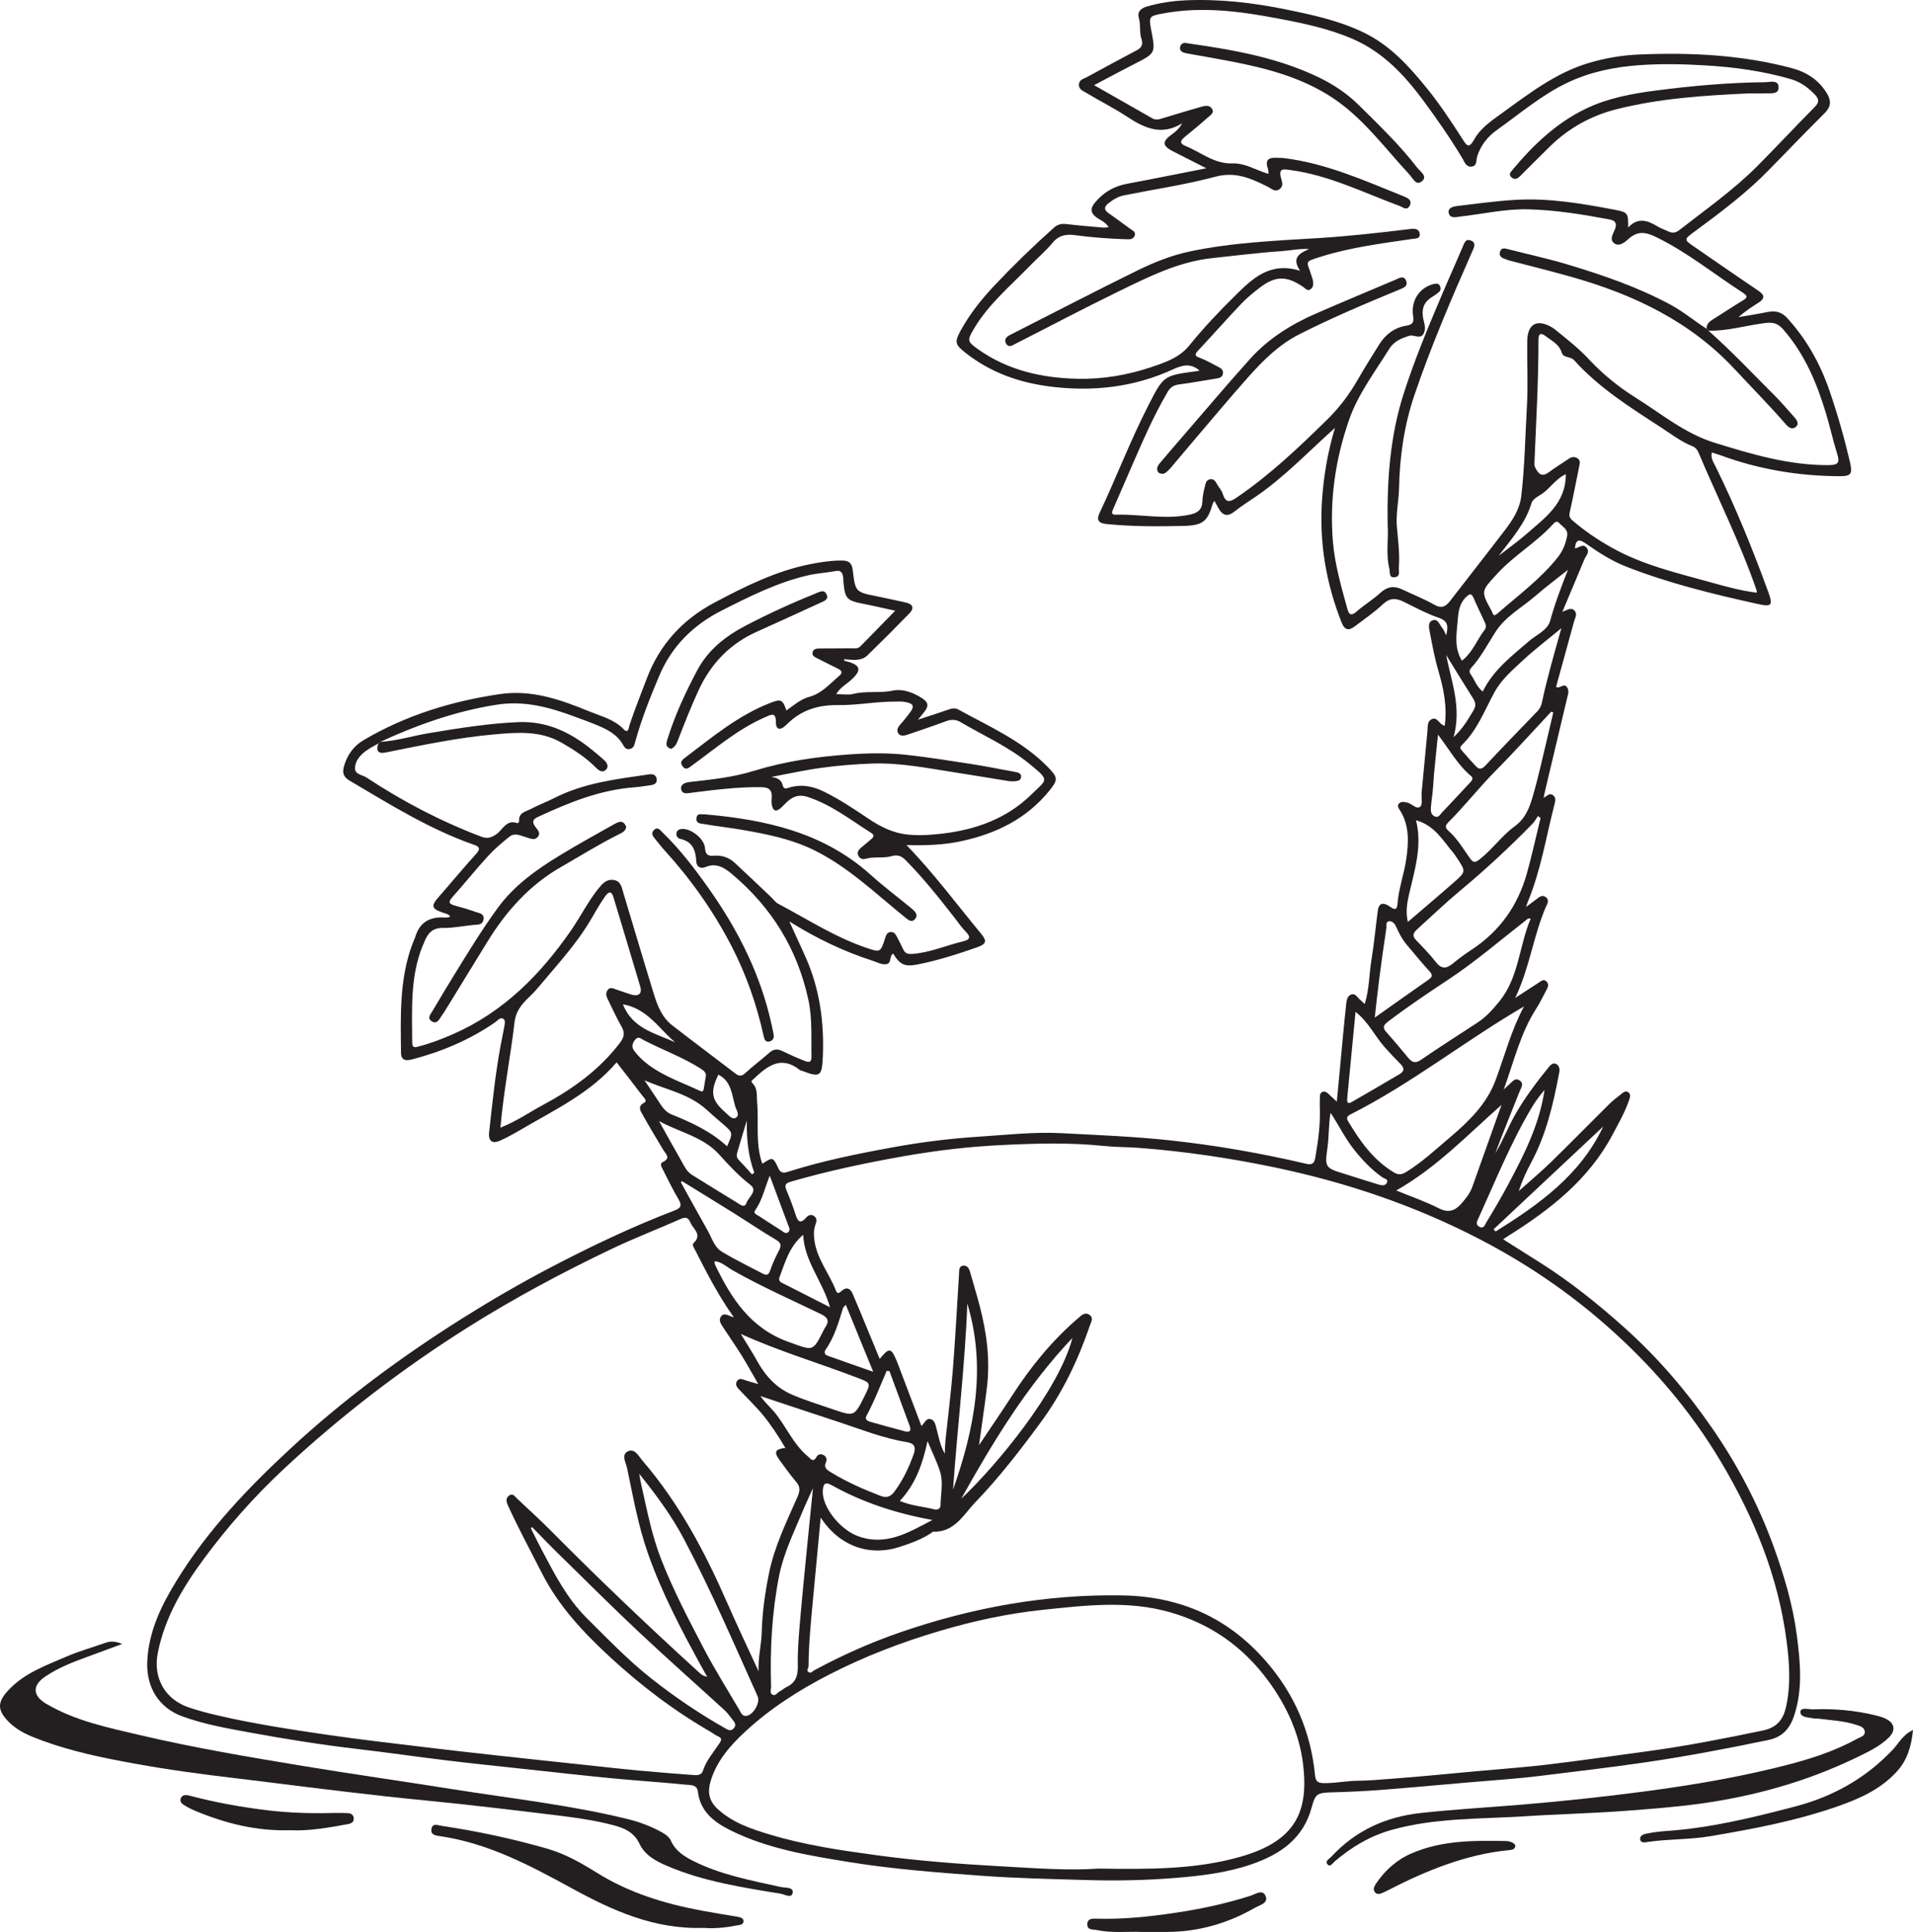 <?xml version="1.0" encoding="UTF-8"?>
<svg xmlns="http://www.w3.org/2000/svg" xmlns:xlink="http://www.w3.org/1999/xlink" width="317.367pt" height="320.412pt" viewBox="0 0 317.367 320.412" version="1.1">
<defs>
<clipPath id="clip1">
  <path d="M 272 286 L 317.367 286 L 317.367 306 L 272 306 Z M 272 286 "/>
</clipPath>
<clipPath id="clip2">
  <path d="M 180 313 L 211 313 L 211 320.41 L 180 320.41 Z M 180 313 "/>
</clipPath>
</defs>
<g id="surface1">
<path style=" stroke:none;fill-rule:evenodd;fill:rgb(13.73%,12.16%,12.549%);fill-opacity:1;" d="M 123.895 185.836 C 123.363 187.602 122.824 189.359 122.312 191.129 C 122.188 191.555 122.168 191.969 122.539 192.348 C 123.305 193.133 124.023 193.957 124.762 194.77 C 124.887 194.668 125.012 194.57 125.137 194.473 C 124.109 191.699 123.844 188.836 123.895 185.836 M 103.344 166.562 C 104.93 170.617 108.723 171.359 111.984 172.852 C 109.297 170.574 107.379 167.258 103.344 166.562 M 119.18 178.227 C 117.785 181.082 118.023 182.473 120.277 184.426 C 120.789 184.871 121.418 185.688 121.992 185.414 C 122.844 185.012 122.156 184.086 121.977 183.496 C 121.402 181.578 121.367 179.32 119.18 178.227 M 127.699 194.98 C 126.836 197.191 126.418 199.113 125.281 200.73 C 124.914 201.246 125.574 201.457 125.91 201.68 C 127.137 202.488 128.383 203.277 129.621 204.074 C 129.98 204.309 130.355 204.711 130.777 204.34 C 131.168 203.992 130.902 203.543 130.742 203.129 C 129.781 200.582 128.836 198.027 127.699 194.98 M 239.918 108.625 C 240.754 113.008 242.52 117.242 241.152 122.254 C 242.746 120.75 243.574 119.285 244.438 117.84 C 244.855 117.145 244.848 116.562 244.41 115.871 C 242.887 113.473 241.41 111.043 239.918 108.625 M 259.77 78.633 C 258.043 79.434 257.141 81.07 255.656 82 C 255.062 82.371 254.262 82.82 254.094 83.395 C 253.113 86.703 250.898 89.227 248.621 92.18 C 250.375 90.816 251.859 89.773 253.211 88.586 C 256.266 85.906 259.789 83.516 259.77 78.633 M 242.535 109.582 C 244.367 108.137 245.035 106.07 246.312 104.445 C 246.602 104.078 246.52 103.609 246.324 103.191 C 245.703 101.855 245.055 100.531 244.473 99.18 C 244.09 98.281 243.75 98.516 243.195 99.047 C 242.117 100.086 241.945 101.43 241.844 102.781 C 241.672 105.035 241.164 107.34 242.535 109.582 M 147.559 227.391 C 147.406 227.379 147.254 227.367 147.102 227.355 C 146.016 229.844 145.059 232.391 143.762 234.777 C 143.402 235.445 143.945 235.676 144.418 235.809 C 146.305 236.352 148.199 236.867 150.094 237.371 C 150.98 237.609 151.207 237.266 150.895 236.43 C 149.773 233.418 148.672 230.402 147.559 227.391 M 140.316 216.383 C 140.043 216.719 139.891 216.832 139.844 216.98 C 139.113 219.387 138.398 221.789 136.941 223.895 C 136.676 224.277 136.848 224.68 137.273 224.828 C 139.715 225.707 142.164 226.559 144.867 227.504 C 143.305 223.688 141.855 220.152 140.316 216.383 M 149.281 248.926 C 151.254 249.758 153.195 249.844 155.039 250.332 C 155.512 250.457 156.031 250.191 156.035 249.711 C 156.047 247.812 156.539 245.871 155.941 244.02 C 155.395 242.336 154.602 240.734 153.879 239.016 C 153.082 242.648 151.977 246.047 149.281 248.926 M 265.969 186.832 C 259.91 192.516 253.848 198.199 247.785 203.879 C 247.898 204 248.016 204.117 248.129 204.238 C 255.324 199.742 262.184 194.887 265.969 186.832 M 133.238 204.785 C 130.875 206.82 130.242 209.426 129.309 211.863 C 129.18 212.191 129.305 212.535 129.641 212.707 C 132.195 214.016 134.758 215.309 137.699 216.801 C 136.461 212.438 133.477 209.281 133.238 204.785 M 117.094 178.496 C 117.207 177.887 116.75 177.551 116.199 177.199 C 113.227 175.312 109.906 174.121 106.793 172.5 C 106.309 172.25 105.898 171.789 105.379 172.426 C 104.922 172.988 104.723 173.578 105.18 174.219 C 105.855 175.156 106.691 175.938 107.625 176.629 C 110.16 178.512 113.137 179.52 115.953 180.84 C 116.379 181.039 116.664 181.168 116.758 180.555 C 116.855 179.906 116.969 179.262 117.094 178.496 M 220.742 184.559 C 220.395 186.5 220.496 188.406 220.23 190.309 C 219.75 193.684 219.867 193.699 223.191 194.723 C 223.508 194.816 223.82 194.922 224.133 195.023 C 225.645 195.496 227.156 195.984 228.672 196.441 C 229.207 196.602 229.871 196.73 230.113 196.09 C 230.32 195.543 229.645 195.469 229.316 195.238 C 227.551 193.996 226.086 192.465 224.738 190.785 C 223.188 188.859 222.125 186.641 220.742 184.559 M 238.562 121.836 C 238.25 125.023 237.914 127.816 237.738 130.617 C 237.668 131.711 237.477 132.781 237.387 133.867 C 237.336 134.488 237.379 135.137 238.055 135.41 C 238.652 135.652 238.93 135.07 239.246 134.738 C 240.793 133.113 242.312 131.461 243.848 129.824 C 244.16 129.488 244.523 129.094 244.059 128.711 C 241.859 126.887 240.492 124.371 238.562 121.836 M 106.926 179.168 C 107.711 180.34 108.504 181.508 109.277 182.688 C 109.844 183.555 110.363 184.406 111.426 184.832 C 114.73 186.152 117.949 187.645 120.625 190.109 C 121.621 187.859 121.621 187.863 119.898 186.383 C 118.988 185.598 118.074 184.816 117.184 184.008 C 114.266 181.359 110.402 180.699 106.926 179.168 M 256.238 180.77 C 255.336 181.805 254.656 182.77 254.047 183.797 C 250.602 189.613 248.082 195.871 245.293 202.004 C 245.07 202.5 244.711 203.047 245.398 203.441 C 246.176 203.887 246.367 203.078 246.598 202.699 C 247.82 200.688 249.023 198.66 250.133 196.582 C 252.781 191.617 255.367 186.617 256.238 180.77 M 160.477 216.195 C 160.098 226.512 158.82 236.762 158.109 247.051 C 161.66 236.98 163.684 226.789 160.477 216.195 M 224.883 167.809 C 224.406 172.742 223.949 177.41 223.508 182.078 C 223.461 182.574 223.434 183.238 224.262 182.762 C 226.918 181.234 229.559 179.688 232.199 178.137 C 233.027 177.648 232.992 177.113 232.324 176.441 C 231.438 175.547 230.574 174.637 229.734 173.691 C 228.105 171.855 227.066 169.535 224.883 167.809 M 177.914 221.898 C 170.371 229.84 164.758 239.09 159.469 248.559 C 165.363 243.012 175.645 230.602 177.914 221.898 M 228.074 168.766 C 231.301 166.484 234.148 164.453 237.02 162.453 C 237.695 161.984 237.672 161.648 237.125 161.051 C 235.828 159.637 234.617 158.148 233.379 156.68 C 232.629 155.793 232.094 154.789 231.633 153.723 C 231.434 153.262 231.016 152.68 230.395 152.793 C 229.844 152.898 230.055 153.555 229.996 153.934 C 229.555 156.797 229.164 159.672 228.789 162.547 C 228.539 164.484 228.34 166.43 228.074 168.766 M 109.332 185.922 C 110.535 188.074 111.715 190.242 112.949 192.375 C 113.465 193.266 113.855 194.266 114.801 194.848 C 117.32 196.398 119.828 197.973 122.359 199.508 C 122.82 199.785 123.523 200.41 123.84 199.492 C 124.176 198.52 125.781 197.504 124.484 196.504 C 122.547 195.008 120.934 193.266 119.312 191.469 C 116.641 188.504 112.664 187.766 109.332 185.922 M 234.922 136.035 C 235.973 140.34 234.695 144.285 233.77 148.281 C 233.43 149.75 233.176 151.25 233.566 152.895 C 236.215 150.621 238.773 148.473 241.277 146.266 C 243.219 144.555 243.191 144.523 241.691 142.266 C 241.508 141.992 241.336 141.707 241.121 141.457 C 239.375 139.398 238.016 136.898 234.922 136.035 M 154.68 252.082 C 148.59 250.973 143.059 249.156 137.91 246.277 C 136.812 245.668 136.574 246.211 136.504 247.191 C 136.32 249.816 139.258 253.578 142.219 254.715 C 146.859 256.488 150.578 254.25 154.68 252.082 M 260.02 88.723 C 260.062 87.672 259.164 87.328 258.656 86.734 C 258.309 86.332 257.961 86.586 257.684 86.891 C 254.875 89.996 251.184 92.09 248.352 95.188 C 245.715 98.066 245.613 97.977 247.504 101.395 C 247.531 101.441 247.555 101.492 247.566 101.547 C 247.773 102.285 248.113 102.023 248.5 101.688 C 251.918 98.703 255.598 96.008 258.449 92.41 C 259.328 91.297 259.789 90.043 260.02 88.723 M 260.125 94.5 C 258.277 95.977 256.48 97.309 254.797 98.773 C 252.539 100.742 249.793 102.172 248.113 104.789 C 246.809 106.816 245.699 108.973 244.066 110.773 C 243.754 111.117 243.727 111.48 243.98 111.82 C 244.648 112.715 244.938 113.887 245.988 114.688 C 247.766 111.062 250.812 108.789 253.676 106.316 C 254.906 105.254 256.746 104.527 257.18 102.938 C 257.953 100.082 259 97.352 260.125 94.5 M 113.145 195.891 C 113.078 195.949 113.012 196.008 112.949 196.066 C 114.426 198.73 115.883 201.41 117.391 204.059 C 118.094 205.289 118.488 206.824 119.738 207.578 C 121.941 208.914 124.273 210.031 126.555 211.234 C 127.16 211.555 127.504 211.477 127.762 210.723 C 128.152 209.586 128.664 208.48 129.219 207.414 C 129.656 206.582 129.613 206.125 128.707 205.594 C 126.348 204.203 124.078 202.66 121.754 201.203 C 118.895 199.418 116.016 197.66 113.145 195.891 M 249.102 183.242 C 243.379 188.297 238.293 193.668 231.637 197.434 C 234.199 198.484 236.539 199.289 238.723 200.398 C 240.246 201.176 241.344 200.824 242.328 199.73 C 243.09 198.887 243.844 197.988 244.242 196.879 C 245.84 192.402 247.434 187.926 249.102 183.242 M 118.605 209.16 C 118.566 209.242 118.516 209.293 118.523 209.336 C 118.559 209.492 118.59 209.66 118.66 209.809 C 121.344 215.398 124.559 220.348 130.906 222.582 C 134.898 223.992 134.781 224.316 136.656 220.582 C 136.73 220.438 136.805 220.285 136.898 220.152 C 137.621 219.109 137.379 218.512 136.203 217.941 C 131.316 215.582 126.348 213.387 121.613 210.711 C 120.641 210.16 119.785 209.316 118.605 209.16 M 122.898 221.223 C 123.805 222.711 124.754 224.176 125.598 225.699 C 126.965 228.176 128.801 230.188 131.41 231.301 C 133.621 232.242 135.93 232.961 138.207 233.738 C 141.727 234.941 141.734 234.93 143.41 231.57 C 144.512 229.359 144.512 229.363 142.211 228.484 C 135.824 226.043 129.242 224.105 122.898 221.223 M 134.871 246.812 C 134.164 248.391 133.578 249.617 133.059 250.871 C 131.629 254.312 129.977 257.691 129.25 261.363 C 128.059 267.41 127.734 273.547 127.918 279.707 C 127.934 280.168 127.641 280.801 128.164 281.066 C 128.691 281.328 128.988 280.648 129.43 280.461 C 129.777 280.312 130.051 279.996 130.395 279.84 C 131.961 279.137 132.402 277.965 132.359 276.273 C 132.301 273.867 132.504 271.445 132.711 269.043 C 133.086 264.629 133.539 260.219 133.969 255.809 C 134.246 252.941 134.543 250.07 134.871 246.812 M 259.027 104.188 C 256.68 106.129 254.617 107.688 252.738 109.438 C 250.98 111.074 249.117 112.641 247.922 114.824 C 246.273 117.848 245.055 121.148 242.484 123.602 C 242.266 123.812 242.188 124.086 242.41 124.34 C 243.242 125.285 244.055 126.25 244.934 127.152 C 245.445 127.676 245.898 127.531 246.43 126.965 C 249.246 123.953 252.121 120.992 254.988 118.027 C 255.391 117.613 255.664 117.168 255.781 116.613 C 256.637 112.551 257.805 108.566 259.027 104.188 M 257.691 118.148 C 257.574 118.109 257.457 118.074 257.344 118.035 C 254.27 121.316 251.266 124.664 248.102 127.852 C 245.391 130.582 243.027 133.629 240.309 136.344 C 239.852 136.797 239.645 137.215 240.227 137.715 C 241.742 139.027 242.734 140.754 243.879 142.355 C 244.359 143.023 244.672 143.137 245.41 142.566 C 247.559 140.906 249.125 138.617 251.285 137.043 C 253.062 135.746 253.715 134.023 254.27 132.133 C 254.73 130.559 255.133 128.965 255.52 127.367 C 256.258 124.297 256.969 121.223 257.691 118.148 M 88.266 253.258 C 88.199 253.32 88.129 253.379 88.062 253.441 C 88.652 254.617 89.223 255.809 89.84 256.969 C 91.977 260.988 94.023 265.059 97.316 268.324 C 100.785 271.77 104.168 275.301 108.016 278.344 C 111.938 281.441 116.062 284.23 120.414 286.691 C 120.852 286.938 121.301 287.141 121.738 286.625 C 122.164 286.125 121.957 285.727 121.613 285.312 C 121.16 284.77 120.773 284.148 120.254 283.672 C 115.52 279.344 110.707 275.098 106.031 270.703 C 101.543 266.488 97.184 262.137 92.785 257.828 C 91.254 256.332 89.77 254.781 88.266 253.258 M 126.152 231.531 C 126.902 232.602 127.699 233.281 128.371 234.07 C 130.398 236.445 131.543 239.48 134.008 241.52 C 134.5 241.926 134.891 242.656 135.48 241.594 C 135.711 241.188 136.184 241.062 136.641 241.32 C 137.082 241.574 137.246 242.008 137.043 242.449 C 136.594 243.445 137.211 243.785 137.93 244.223 C 140.512 245.797 143.262 247.004 146.082 248.086 C 147.195 248.512 147.82 248.152 148.441 247.305 C 149.812 245.43 150.793 243.379 151.57 241.191 C 152.043 239.863 151.594 239.355 150.391 239.16 C 146.527 238.535 142.914 237.07 139.227 235.863 C 134.934 234.461 130.652 233.023 126.152 231.531 M 106.043 244.414 C 106.215 245.324 106.297 245.855 106.418 246.375 C 107.352 250.488 108.137 254.648 109.684 258.594 C 111.672 263.664 114.188 268.496 116.711 273.312 C 118.543 276.809 120.645 280.16 122.645 283.566 C 122.883 283.977 123.09 284.543 123.641 284.578 C 124.836 284.652 126.199 282.445 125.684 281.305 C 121.742 272.551 117.953 263.723 113.457 255.227 C 111.465 251.461 108.953 248.031 106.043 244.414 M 255.574 135.688 C 255.434 135.566 255.297 135.445 255.16 135.324 C 254.844 135.77 254.582 136.273 254.203 136.656 C 250.363 140.59 246.332 144.316 242.102 147.832 C 239.699 149.832 237.445 152.008 235.121 154.105 C 234.535 154.637 234.184 155.148 234.906 155.895 C 236.055 157.078 237.203 158.266 238.215 159.562 C 239.16 160.77 239.992 160.652 241.055 159.77 C 242.066 158.934 243.141 158.164 244.234 157.441 C 248.828 154.402 251.805 150.18 253.289 144.918 C 254.145 141.871 254.816 138.77 255.574 135.688 M 253.949 152.336 C 253.418 152.25 253.273 152.527 253.066 152.688 C 248.832 155.996 244.754 159.504 240.266 162.469 C 236.879 164.707 233.512 166.969 230.273 169.426 C 229.426 170.07 229.367 170.477 230.047 171.234 C 231.293 172.617 232.477 174.059 233.672 175.488 C 234.293 176.23 234.844 176.383 235.754 175.758 C 238.828 173.645 241.98 171.648 245.102 169.605 C 246.543 168.656 247.68 167.398 248.754 166.07 C 252.004 162.055 252.012 156.867 253.949 152.336 M 252.828 166.914 C 243.008 172.637 234.141 179.734 224.023 184.832 C 223.562 185.066 223.312 185.375 223.613 185.879 C 225.613 189.242 227.836 192.414 231.305 194.473 C 231.984 194.875 232.559 194.824 233.277 194.379 C 235.906 192.754 238.152 190.66 240.492 188.68 C 243.645 186.004 246.629 183.137 248.109 179.16 C 249.637 175.066 250.73 170.809 252.828 166.914 M 83.02 187.012 C 85.684 185.973 87.844 184.449 90.148 183.215 C 95.027 180.594 99.449 177.414 102.848 172.945 C 103.52 172.062 103.719 171.316 103.129 170.285 C 102.254 168.766 101.535 167.152 100.762 165.574 C 100.531 165.109 100.488 164.617 100.82 164.176 C 101.227 163.629 101.723 163.941 102.172 164.082 C 103.059 164.359 103.926 164.715 104.82 164.969 C 105.973 165.293 106.551 164.762 106.215 163.609 C 104.758 158.672 103.25 153.75 101.777 148.816 C 101.418 147.613 100.902 147.941 100.391 148.66 C 99.5 149.914 98.746 151.281 97.977 152.586 C 95.492 156.785 92.191 160.273 89.109 163.98 C 87.711 165.66 85.684 166.75 85.352 169.594 C 84.684 175.324 83.539 181.008 83.02 187.012 M 291.453 98.293 C 291.438 98.094 291.449 97.984 291.414 97.887 C 288.711 90.047 284.984 82.641 281.766 75.016 C 281.559 74.531 281.23 74.184 280.75 73.992 C 278.848 73.234 277.238 71.977 275.543 70.875 C 270.434 67.562 265.262 64.312 261.137 59.73 C 260.543 59.074 259.371 59.406 259.102 58.504 C 258.672 57.082 257.445 56.531 256.422 55.75 C 255.738 55.223 255.227 55.191 255.23 56.312 C 255.242 63.012 254.855 69.699 254.578 76.391 C 254.562 76.773 254.523 77.215 254.684 77.527 C 255.156 78.469 255.727 79.234 256.938 78.328 C 257.992 77.539 259.125 76.863 260.207 76.113 C 260.715 75.766 261.238 75.68 261.738 76.031 C 262.223 76.371 262.098 76.859 261.988 77.375 C 261.453 79.891 261 82.426 260.426 84.934 C 260.273 85.59 260.414 85.918 260.883 86.324 C 262.887 88.051 265.062 89.516 267.363 90.809 C 272.496 93.699 278.184 95.012 283.773 96.566 C 286.289 97.266 288.816 97.977 291.453 98.293 M 182.234 309.898 C 190.609 310.016 198.312 310.066 205.801 307.934 C 215.02 305.301 217.117 300.402 216.18 292.59 C 215.57 287.527 213.453 282.898 210.398 278.75 C 206.25 273.121 200.875 269.32 194.113 267.387 C 187.102 265.379 180.055 266.246 173.035 266.98 C 167.262 267.582 161.574 268.809 155.992 270.457 C 149.66 272.324 143.512 274.672 137.641 277.68 C 132.547 280.289 127.73 283.359 123.535 287.273 C 121.078 289.559 118.867 292.102 117.879 295.438 C 117.379 297.141 117.586 298.621 118.984 299.941 C 121.484 302.289 124.621 303.32 127.766 304.266 C 133.547 306.008 139.504 306.879 145.484 307.688 C 152.332 308.617 159.219 309.141 166.098 309.52 C 171.688 309.832 177.301 310.254 182.234 309.898 M 121.746 218.469 C 119.16 214.844 117.215 211.031 115.273 207.219 C 115.109 206.891 114.762 206.453 115.07 206.156 C 116.559 204.734 115.008 203.855 114.543 202.766 C 114.191 201.938 113.793 201.766 112.914 202.16 C 109.109 203.855 105.203 205.344 101.449 207.141 C 93.27 211.047 85.281 215.309 77.598 220.148 C 66.652 227.043 56.449 234.883 47 243.699 C 42.137 248.242 37.727 253.23 33.777 258.59 C 30.309 263.293 27.336 268.273 26.176 274.137 C 25.359 278.254 27.355 281.848 31.375 283.188 C 32.879 283.691 34.418 284.102 35.965 284.461 C 42.051 285.883 48.227 286.816 54.398 287.723 C 59.762 288.508 65.148 289.113 70.527 289.766 C 74.551 290.254 78.578 290.707 82.605 291.152 C 87.5 291.691 92.398 292.207 97.297 292.73 C 100.184 293.039 103.062 293.367 105.949 293.637 C 108.953 293.918 111.957 294.145 114.961 294.375 C 115.625 294.43 116.363 294.461 116.625 293.652 C 117.18 291.941 118.367 290.613 119.332 289.156 C 119.746 288.531 119.793 288.25 119.078 287.941 C 118.684 287.77 118.34 287.477 117.961 287.258 C 111.887 283.773 106.344 279.559 101.211 274.824 C 96.805 270.754 92.707 266.402 89.934 260.961 C 88.016 257.195 86 253.48 84.25 249.633 C 83.984 249.039 83.875 248.426 84.492 248.004 C 85.062 247.613 85.398 248.16 85.734 248.48 C 87.562 250.23 89.461 251.914 91.23 253.703 C 99.215 261.754 107.414 269.57 115.793 277.203 C 116.207 277.582 116.605 277.977 117.316 278.082 C 116.992 277.504 116.723 277.027 116.457 276.551 C 113.102 270.438 109.84 264.281 107.512 257.68 C 105.879 253.062 105.039 248.246 104.035 243.48 C 103.848 242.594 102.992 241.23 104.203 240.68 C 105.324 240.164 105.984 241.547 106.617 242.281 C 112.656 249.301 116.945 257.371 120.637 265.805 C 122.309 269.625 124.105 273.387 125.848 277.176 C 125.738 274.934 126.316 272.824 126.371 270.684 C 126.457 267.391 126.93 264.137 127.578 260.914 C 128.48 256.469 130.469 252.41 132.281 248.301 C 132.699 247.348 132.828 246.613 132.082 245.754 C 131.082 244.594 130.203 243.328 129.293 242.094 C 128.352 240.812 128.602 240.312 130.293 240.133 C 129.164 238.23 127.988 236.402 126.586 234.695 C 125.324 233.156 123.883 231.805 122.535 230.355 C 122.176 229.969 121.938 229.535 122.285 229.027 C 122.598 228.57 123.008 228.684 123.457 228.84 C 124.16 229.09 124.887 229.273 125.797 229.543 C 124.812 227.84 123.977 226.309 123.059 224.828 C 122.102 223.289 121.066 221.801 120.07 220.289 C 119.68 219.688 119.125 219.004 119.613 218.34 C 120.172 217.57 120.906 218.281 121.746 218.469 M 136.152 251.676 C 135.691 256.566 135.27 261.031 134.852 265.496 C 134.516 269.105 134.156 272.707 134.137 276.332 C 134.133 276.68 133.684 277.082 134.207 277.352 C 134.559 277.535 134.793 277.168 135.07 277.02 C 139.668 274.531 144.438 272.406 149.371 270.707 C 161.289 266.598 173.523 264.379 186.184 264.59 C 195.797 264.75 203.75 268.281 210.055 275.543 C 214.77 280.973 217.477 287.273 218.164 294.422 C 218.266 295.453 218.664 295.707 219.602 295.723 C 221.531 295.754 223.414 295.336 225.352 295.328 C 227.262 295.316 229.184 295.113 231.098 294.977 C 235.793 294.637 240.477 294.152 245.168 293.727 C 248.988 293.375 252.816 293.113 256.621 292.66 C 262.219 291.988 267.801 291.188 273.387 290.43 C 279.793 289.559 286.129 288.316 292.457 286.996 C 294.891 286.484 295.875 285.09 296.332 282.961 C 297.102 279.383 296.871 275.809 296.402 272.203 C 295.023 261.512 291.039 251.777 285.594 242.582 C 280.422 233.855 273.887 226.289 266.254 219.617 C 259.938 214.094 253.031 209.449 245.613 205.586 C 234.844 199.977 223.438 196.113 211.559 193.625 C 204.098 192.062 196.578 190.953 188.973 190.371 C 186.996 190.223 185.02 190.25 183.055 190.043 C 177.508 189.465 171.934 189.625 166.398 189.891 C 160.941 190.145 155.492 190.777 150.086 191.727 C 143.711 192.844 137.395 194.18 131.176 195.98 C 130.297 196.238 130.129 196.562 130.469 197.375 C 131.02 198.691 131.543 200.023 131.965 201.383 C 132.34 202.594 132.77 203.062 133.781 201.898 C 134.133 201.492 134.621 201.336 135.102 201.715 C 135.57 202.086 135.484 202.562 135.293 203.066 C 134.984 203.891 134.98 204.699 135.098 205.613 C 135.496 208.793 137.594 211.203 138.688 214.055 C 138.93 214.688 139.254 214.418 139.664 214.059 C 140.434 213.391 141.066 213.656 141.453 214.566 C 141.797 215.375 142.145 216.184 142.48 216.992 C 143.625 219.754 144.766 222.52 145.945 225.367 C 147.5 223.457 147.828 223.508 148.723 225.605 C 148.852 225.906 148.965 226.215 149.082 226.523 C 150.336 229.832 151.594 233.145 152.867 236.492 C 153.406 236.031 153.629 235.129 154.41 235.363 C 155.094 235.566 155.203 236.328 155.375 236.977 C 155.727 238.293 155.949 239.66 156.734 241.094 C 156.781 240.164 156.789 239.504 156.855 238.848 C 157.266 234.93 157.77 231.02 158.082 227.09 C 158.5 221.848 158.766 216.59 159.102 211.332 C 159.137 210.746 159.023 209.969 159.84 209.902 C 160.535 209.852 160.809 210.465 160.98 211.094 C 161.484 212.945 162.066 214.777 162.547 216.633 C 163.695 221.066 164.289 225.508 163.727 230.145 C 163.348 233.223 162.875 236.301 162.422 239.668 C 164.406 236.703 166.242 234.035 168 231.316 C 171.059 226.594 174.586 222.281 178.871 218.609 C 179.418 218.145 179.957 217.535 180.734 218.062 C 181.473 218.566 181.02 219.223 180.812 219.836 C 178.848 225.578 176.266 230.988 172.641 235.91 C 169.254 240.512 165.77 245.035 161.812 249.141 C 159.852 251.176 158.363 254.156 154.812 254.023 C 154.723 254.023 154.629 254.145 154.539 254.207 C 152.93 255.297 151.109 255.938 149.289 256.535 C 144.254 258.195 139.246 256.43 136.152 251.676 M 283.426 54.836 C 283.328 54.734 283.223 54.629 283.121 54.527 C 283.09 53.68 283.664 53.281 284.297 52.891 C 285.883 51.906 287.43 50.855 289.031 49.902 C 289.773 49.461 290.109 49.168 289.172 48.566 C 284.387 45.48 279.957 41.859 274.793 39.336 C 273.059 38.488 271.719 38.242 270.203 39.598 C 269.586 40.145 268.707 40.926 267.871 40.395 C 266.898 39.773 267.633 38.777 267.922 38.016 C 268.305 37.023 267.957 36.57 267.027 36.398 C 262.555 35.555 258.055 34.824 253.508 34.715 C 249.73 34.625 246 35.492 242.246 35.918 C 241.531 36 240.512 36.309 240.332 35.258 C 240.195 34.457 241.109 34.242 241.727 34.168 C 244.934 33.781 248.145 33.34 251.367 33.148 C 256.883 32.816 262.305 33.727 267.703 34.754 C 270.07 35.207 270.125 35.25 270.113 37.73 C 271.723 36.004 273.305 36.539 274.918 37.512 C 275.523 37.879 276.207 38.121 276.859 38.414 C 277.465 38.688 278.027 38.602 278.551 38.195 C 282.961 34.754 287.562 31.539 291.527 27.559 C 294.746 24.32 297.859 20.977 301.074 17.734 C 301.859 16.941 301.777 16.406 301.07 15.672 C 299.941 14.504 298.707 13.59 297.109 13.125 C 292.504 11.789 287.797 11.141 283.027 10.852 C 279.355 10.633 275.703 10.539 272.02 10.805 C 267.855 11.102 263.887 11.902 260.109 13.68 C 255.793 15.707 252.203 18.82 248.359 21.543 C 246.836 22.625 245.625 24.109 245.055 25.977 C 244.859 26.621 245.098 27.555 244.078 27.633 C 243.18 27.699 242.945 26.809 242.605 26.246 C 240.59 22.906 238.375 19.703 236.051 16.574 C 232.938 12.383 229.418 8.652 224.52 6.508 C 220.57 4.777 216.398 3.898 212.184 3.098 C 205.793 1.883 199.426 1.012 192.93 2.238 C 190.68 2.66 190.547 2.691 190.984 4.969 C 191.727 8.84 191.715 8.824 188.176 10.621 C 186.035 11.711 183.926 12.855 181.516 14.125 C 184.898 16.051 188.031 17.824 191.156 19.617 C 191.758 19.961 192.297 19.793 192.891 19.609 C 195.039 18.945 197.195 18.305 199.359 17.691 C 199.938 17.527 200.621 17.398 201.031 17.992 C 201.539 18.723 200.801 19.105 200.402 19.465 C 199.18 20.562 197.902 21.605 196.629 22.645 C 195.887 23.25 195.527 23.754 196.738 24.238 C 199.273 25.262 201.438 27.207 204.438 27.098 C 206.559 27.016 208.395 28.234 210.441 28.844 C 210.406 28.492 210.434 28.211 210.348 27.969 C 209.793 26.453 210.562 26.094 211.875 26.176 C 212.262 26.199 212.652 26.176 213.031 26.223 C 220.039 27.09 226.41 29.965 232.867 32.559 C 233.504 32.816 234.348 33.18 233.871 34.109 C 233.414 35.012 232.734 34.355 232.164 34.145 C 226.211 31.949 220.488 29.059 214.082 28.203 C 212.898 28.047 212.086 27.852 212.52 29.531 C 212.664 30.086 213.012 30.824 212.293 31.355 C 211.504 31.941 210.93 31.266 210.348 30.98 C 207.598 29.617 205 28.406 201.645 29.305 C 196.68 30.633 191.562 31.379 186.512 32.387 C 185.523 32.582 184.676 33.09 183.891 33.711 C 183.152 34.293 183.109 34.809 183.949 35.383 C 185.168 36.219 186.344 37.121 187.547 37.984 C 187.941 38.27 188.496 38.477 188.234 39.109 C 187.98 39.715 187.473 39.699 186.863 39.68 C 184.008 39.59 181.168 39.383 178.336 39 C 176.926 38.809 175.68 38.992 174.645 40.242 C 173.488 41.637 172.082 42.82 170.82 44.125 C 167.617 47.441 164.027 50.406 161.621 54.449 C 160.43 56.453 160.414 56.617 162.332 57.973 C 167.281 61.457 172.938 62.699 178.816 62.82 C 182.926 62.906 187.023 62.215 190.945 60.902 C 193.281 60.121 195.668 59.324 197.312 57.289 C 199.664 54.379 202.234 51.668 204.898 49.043 C 207.789 46.195 210.668 43.355 215.68 44.906 C 214.242 42.754 215.555 42.012 217.199 41.293 C 215.43 41.219 213.973 41.57 212.496 41.664 C 208.73 41.906 204.98 42.402 201.223 42.793 C 195.523 43.379 190.508 45.93 185.484 48.375 C 179.75 51.164 174.113 54.148 168.43 57.035 C 167.914 57.297 167.281 57.738 166.879 56.914 C 166.523 56.184 167.059 55.809 167.633 55.516 C 174.641 51.957 181.621 48.336 188.672 44.867 C 191.426 43.52 194.301 42.363 197.32 41.719 C 204.418 40.207 211.668 39.922 218.875 39.477 C 223.914 39.16 228.918 38.594 233.922 37.984 C 234.789 37.879 235.453 37.969 235.539 38.809 C 235.621 39.629 234.789 39.551 234.195 39.641 C 229.16 40.383 224.098 41.02 219.215 42.547 C 216.234 43.48 216.824 43.25 217.531 45.594 C 217.625 45.906 217.766 46.215 217.809 46.539 C 217.871 47.027 217.938 47.551 217.492 47.918 C 216.934 48.375 216.605 47.859 216.215 47.594 C 213.434 45.711 211.613 45.715 208.996 47.707 C 207.906 48.539 206.836 49.422 205.895 50.414 C 203.473 52.961 201.145 55.594 198.746 58.164 C 198.113 58.848 198.258 59.055 199.086 59.359 C 200.164 59.758 201.164 60.367 202.195 60.891 C 202.676 61.133 203.02 61.477 202.863 62.062 C 202.734 62.555 202.328 62.691 201.859 62.766 C 199.801 63.086 197.754 63.488 195.695 63.742 C 194.781 63.855 194.188 64.184 193.723 64.977 C 191.262 69.152 189.387 73.609 187.449 78.035 C 186.527 80.148 185.621 82.262 184.695 84.371 C 184.469 84.879 184.246 85.383 185.113 85.359 C 189.223 85.242 193.328 86.23 197.441 85.34 C 198.652 85.074 199.418 84.566 199.473 83.211 C 199.504 82.395 199.652 81.566 199.871 80.781 C 200.004 80.301 200.016 79.633 200.719 79.492 C 201.426 79.352 201.664 79.887 201.945 80.363 C 202.25 80.883 202.684 81.359 202.863 81.922 C 203.375 83.551 204.129 83.227 205.246 82.461 C 210.719 78.723 215.488 74.195 220.203 69.566 C 222.238 67.566 223.863 65.391 225.258 62.957 C 226.406 60.961 227.633 59.008 228.859 57.055 C 229.906 55.395 231.426 54.301 233.352 54.004 C 234.457 53.836 234.578 53.32 234.438 52.438 C 234.031 49.918 235.441 47.707 237.836 47.105 C 238.219 47.012 238.648 46.973 238.867 47.379 C 239.051 47.723 239.066 48.145 238.719 48.438 C 238.383 48.719 238.031 48.988 237.652 49.207 C 236.359 49.957 235.844 51.055 236.059 52.527 C 236.18 53.391 236.609 54.246 236.273 55.125 C 235.762 56.453 234.621 55.438 233.793 55.691 C 232.422 56.113 231.223 56.637 230.457 57.883 C 228.102 61.699 225.32 65.312 223.828 69.582 C 221.551 76.109 220.559 82.836 221.125 89.789 C 221.445 93.656 222.527 97.32 223.539 101.016 C 223.777 101.875 224.129 102.227 225.004 101.465 C 226.281 100.348 227.762 99.457 229.008 98.316 C 230.148 97.27 231.273 97.117 232.609 97.746 C 234.398 98.594 236.246 99.324 237.961 100.293 C 239.172 100.977 239.855 100.594 240.578 99.656 C 243.594 95.746 246.648 91.871 249.645 87.949 C 250.945 86.246 252.121 84.473 252.383 82.242 C 252.953 77.332 253.031 72.395 253.312 67.469 C 253.52 63.844 253.316 60.195 253.371 56.559 C 253.414 53.68 255.023 52.832 257.5 54.309 C 257.734 54.449 257.949 54.621 258.164 54.793 C 260.043 56.309 261.945 57.812 263.594 59.582 C 265.902 62.051 268.496 64.16 271.348 65.945 C 275.609 68.609 279.488 71.887 284.445 73.426 C 290.648 75.352 296.82 77.18 303.406 77.141 C 305.055 77.133 305.223 76.637 304.781 75.238 C 304.09 73.043 303.605 70.785 302.938 68.582 C 301.41 63.508 299.402 58.707 295.82 54.617 C 294.68 53.312 293.637 53.465 292.371 53.637 C 289.391 54.043 286.477 54.93 283.426 54.836 M 62.77 123.293 C 62.066 123.711 61.32 124.078 60.664 124.566 C 59.715 125.273 58.906 126.234 58.891 127.414 C 58.879 128.453 60.133 128.504 60.824 128.961 C 66.797 132.906 73.105 136.199 79.805 138.746 C 80.785 139.117 81.402 138.98 82.305 138.383 C 83.383 137.664 83.996 135.832 85.84 136.523 C 85.898 136.547 86.141 136.32 86.129 136.23 C 85.969 134.766 87.234 134.609 88.09 134.152 C 89.348 133.484 90.695 132.992 91.969 132.344 C 96.906 129.828 102.312 129.207 107.68 128.426 C 108.273 128.34 108.832 128.473 108.941 129.168 C 109.051 129.863 108.59 130.141 107.965 130.219 C 107.094 130.332 106.23 130.5 105.359 130.562 C 99.609 130.965 94.395 133.094 89.25 135.48 C 88.363 135.891 88.242 136.328 88.797 137.102 C 89.156 137.605 89.797 138.152 89.188 138.832 C 88.645 139.438 87.977 139.047 87.344 138.875 C 86.41 138.617 85.422 138.031 84.516 138.762 C 83.277 139.762 82.043 140.793 80.977 141.961 C 78.941 144.184 77.055 146.547 75.043 148.793 C 74.262 149.66 74.555 149.941 75.492 150.191 C 76.656 150.504 77.812 150.852 78.949 151.254 C 79.52 151.457 80.367 151.508 80.215 152.469 C 80.059 153.453 79.25 153.332 78.543 153.398 C 76.852 153.562 75.164 153.93 73.48 153.895 C 71.52 153.855 70.832 155.047 70.266 156.543 C 70.227 156.645 70.164 156.738 70.121 156.84 C 68.012 162.043 68.371 167.516 68.383 172.949 C 68.387 173.871 68.93 173.691 69.504 173.539 C 71.473 173.027 73.363 172.297 75.223 171.48 C 83.539 167.82 89.652 161.641 94.734 154.305 C 96.293 152.055 97.516 149.574 99.234 147.418 C 99.902 146.582 100.59 145.77 101.793 145.938 C 103.047 146.113 103.156 147.242 103.438 148.16 C 105.125 153.723 106.758 159.301 108.473 164.855 C 109.074 166.801 109.828 168.738 111.516 170.043 C 114.98 172.73 118.5 175.352 121.98 178.023 C 122.609 178.504 123.039 178.531 123.664 177.949 C 124.953 176.762 126.367 175.715 127.68 174.551 C 128.371 173.941 129.016 173.949 129.793 174.316 C 130.98 174.887 132.184 175.426 133.41 175.914 C 133.949 176.129 134.648 176.379 134.625 175.301 C 134.555 172.117 134.789 168.941 134.102 165.773 C 132.266 157.34 127.977 150.438 121.395 144.926 C 120.145 143.879 118.797 143.051 117.039 143.797 C 116.168 144.164 115.555 143.699 115.512 142.871 C 115.414 141.008 114.902 139.566 112.844 139.121 C 112.398 139.023 112.125 138.598 112.246 138.082 C 112.352 137.633 112.75 137.516 113.133 137.484 C 114.664 137.375 116.863 139.121 116.957 140.656 C 117.023 141.711 117.488 142.008 118.414 141.922 C 119.75 141.801 120.93 142.203 121.898 143.102 C 123.918 144.969 125.906 146.867 127.902 148.758 C 128.305 149.137 128.637 149.641 129.102 149.887 C 133.902 152.41 138.469 155.406 143.652 157.164 C 146.059 157.98 146.066 158.004 146.859 155.543 C 147.004 155.094 147.129 154.688 147.637 154.59 C 148.23 154.477 148.543 154.852 148.781 155.328 C 149.129 156.016 149.504 156.688 149.82 157.391 C 150.129 158.074 150.512 158.266 151.34 158.203 C 154.289 157.996 156.969 156.785 159.789 156.117 C 160.906 155.852 161.105 155.406 160.227 154.523 C 159.535 153.832 158.98 153 158.375 152.223 C 155.812 148.93 153.211 145.668 150.281 142.688 C 149.605 141.996 148.949 141.699 147.938 141.984 C 146.516 142.387 144.984 142.016 143.527 142.438 C 143.043 142.578 142.535 142.348 142.348 141.777 C 142.184 141.285 142.465 140.926 142.805 140.629 C 143.383 140.121 143.992 139.652 144.566 139.145 C 144.953 138.809 145.113 138.5 144.523 138.129 C 141.094 135.969 137.891 133.426 133.953 132.156 C 132.633 131.73 131.594 132.047 130.637 132.926 C 130.23 133.301 129.863 133.719 129.445 134.074 C 128.707 134.703 128.242 134.43 128.062 133.562 C 127.988 133.191 127.98 132.789 128.02 132.406 C 128.156 131.074 127.641 130.562 126.246 130.547 C 122.387 130.5 118.582 130.988 114.773 131.465 C 114.078 131.551 113.145 131.812 113.004 130.859 C 112.887 130.02 113.695 129.773 114.48 129.688 C 118.062 129.285 121.617 128.914 125.125 127.828 C 130.203 126.262 135.5 125.492 140.805 125.121 C 144.035 124.895 147.312 124.832 150.543 125.203 C 154.133 125.613 157.703 126.172 161.273 126.73 C 163.703 127.109 166.121 127.605 168.543 128.047 C 169.004 128.133 169.449 128.305 169.402 128.855 C 169.359 129.395 168.906 129.531 168.438 129.559 C 168.109 129.574 167.77 129.605 167.449 129.555 C 164.473 129.082 161.504 128.574 158.527 128.117 C 153.926 127.41 149.336 126.465 144.652 126.633 C 141.863 126.73 139.066 126.961 136.301 127.336 C 133.492 127.715 130.719 128.34 127.93 128.859 C 128.879 128.969 129.621 129.27 129.852 130.23 C 130.012 130.891 130.348 130.797 130.82 130.648 C 132.871 130.004 134.793 130.352 136.703 131.293 C 139.277 132.562 141.648 134.141 144.016 135.734 C 146.074 137.121 148.164 138.191 150.785 138.43 C 152.688 138.602 154.516 138.461 156.336 138.25 C 161.91 137.598 167.031 135.766 171.125 131.746 C 173.73 129.191 174.266 129.52 170.719 126.629 C 167.254 123.805 163.152 121.988 159.32 119.742 C 158.555 119.289 157.797 119.293 156.953 119.605 C 154.848 120.391 152.715 121.109 150.586 121.832 C 150.059 122.012 149.402 122.152 149.047 121.652 C 148.637 121.07 149.016 120.527 149.457 120.043 C 149.938 119.52 150.359 118.945 150.809 118.387 C 151.809 117.133 151.621 116.645 150.012 116.395 C 149.582 116.324 149.133 116.359 148.691 116.355 C 145.449 116.324 142.23 116.98 139.016 116.938 C 135.68 116.895 132.914 117.773 130.57 120.098 C 130.453 120.211 130.332 120.324 130.207 120.434 C 129.297 121.219 128.711 120.867 128.723 119.812 C 128.734 118.02 127.957 118.5 126.91 118.957 C 122.422 120.914 118.746 124.09 114.844 126.922 C 114.273 127.336 113.777 127.852 113.203 127.039 C 112.711 126.348 113.246 125.969 113.746 125.59 C 118.211 122.219 122.512 118.609 127.832 116.559 C 129.527 115.906 129.844 115.977 130.469 117.832 C 131.688 116.953 132.84 115.953 134.27 115.566 C 136.352 115 137.652 113.41 139.191 112.125 C 139.941 111.504 139.574 111.16 138.902 110.84 C 137.762 110.293 136.637 109.711 135.508 109.141 C 135.109 108.938 134.672 108.715 134.809 108.168 C 134.934 107.66 135.395 107.555 135.855 107.551 C 137.617 107.535 139.383 107.539 141.145 107.523 C 141.688 107.52 142.289 107.641 142.723 107.207 C 144.602 105.305 146.465 103.383 148.512 101.285 C 146.605 100.871 144.918 100.469 143.219 100.137 C 140.48 99.602 140.184 99.297 139.926 96.527 C 139.891 96.148 139.922 95.746 139.812 95.383 C 139.664 94.883 139.395 94.566 138.723 94.691 C 137.164 94.984 135.562 95.066 134.023 95.422 C 128.953 96.602 124.332 98.926 119.727 101.258 C 115.012 103.648 111.438 107.172 109.363 112.09 C 107.871 115.625 106.449 119.195 105.418 122.902 C 105.258 123.488 105.176 124.121 104.41 124.23 C 103.688 124.332 103.512 123.742 103.223 123.285 C 102.297 121.816 100.844 121.031 99.316 120.379 C 98.008 119.82 96.66 119.348 95.324 118.848 C 91.176 117.297 86.984 116.16 82.465 116.863 C 75.68 117.918 69.297 120.18 63.098 123.031 C 62.988 123.121 62.879 123.207 62.77 123.293 M 256.082 132.301 C 256.637 132.07 257.023 131.438 257.613 131.852 C 258.238 132.289 258.004 132.953 257.859 133.52 C 256.469 138.926 255.598 144.48 253.418 149.672 C 253.336 149.859 253.293 150.062 253.18 150.41 C 253.848 149.91 254.363 149.512 254.895 149.129 C 255.375 148.781 255.859 148.293 256.496 148.828 C 257.086 149.316 256.684 149.902 256.492 150.34 C 254.395 155.121 253.812 160.387 251.375 165.5 C 252.957 164.473 254.184 163.684 255.402 162.887 C 255.773 162.641 256.129 162.332 256.562 162.773 C 256.93 163.152 256.883 163.57 256.656 163.988 C 256.059 165.102 255.523 166.25 254.84 167.312 C 252.254 171.328 251.188 175.934 249.477 180.68 C 249.977 180.215 250.215 179.992 250.453 179.777 C 250.934 179.348 251.391 178.672 252.129 179.203 C 252.883 179.742 252.324 180.453 252.109 180.996 C 250.762 184.414 249.352 187.809 248.074 191.266 C 249.402 189.062 250.297 186.645 251.609 184.43 C 253.18 181.77 255.027 179.328 256.965 176.945 C 257.285 176.551 257.719 176.164 258.234 176.5 C 258.727 176.816 258.785 177.324 258.664 177.949 C 257.691 183.086 256.527 188.152 254.02 192.809 C 253.219 194.297 252.512 195.836 251.965 197.531 C 253.746 195.941 255.582 194.41 257.293 192.746 C 260.57 189.559 263.766 186.281 267.02 183.066 C 267.637 182.449 268.363 181.941 269.039 181.383 C 269.348 181.125 269.691 180.883 270.082 181.117 C 270.547 181.398 270.453 181.883 270.316 182.301 C 269.645 184.348 268.562 186.207 267.566 188.102 C 263.605 195.613 257.191 200.605 250.188 204.988 C 249.961 205.129 249.742 205.285 249.371 205.531 C 251.457 206.848 253.434 208.098 255.41 209.344 C 260.488 212.539 265.129 216.27 269.598 220.277 C 275.113 225.227 279.867 230.809 284.055 236.867 C 288.25 242.938 291.68 249.445 294.211 256.398 C 295.957 261.199 297.422 266.094 298.086 271.16 C 298.668 275.617 299.113 280.105 297.648 284.535 C 296.93 286.711 295.672 288.098 293.359 288.574 C 286.441 290.016 279.504 291.336 272.504 292.344 C 266.812 293.164 261.105 293.832 255.402 294.535 C 251.488 295.016 247.543 295.262 243.617 295.605 C 238.703 296.031 233.793 296.488 228.879 296.867 C 226.309 297.066 223.727 297.172 221.148 297.246 C 218.535 297.316 218.238 297.418 217.602 299.773 C 216.199 304.953 212.395 307.531 207.664 309.172 C 203.586 310.586 199.332 311.09 195.078 311.438 C 190.09 311.852 185.078 311.945 180.074 311.793 C 174.363 311.621 168.645 311.508 162.953 311.094 C 155.582 310.555 148.199 310 140.895 308.816 C 134.125 307.719 127.34 306.625 121.121 303.516 C 118.449 302.18 116.172 300.422 115.777 297.133 C 115.637 295.949 114.578 296.059 113.867 295.988 C 109.781 295.578 105.676 295.32 101.586 294.926 C 96.625 294.445 91.676 293.887 86.723 293.352 C 82.527 292.898 78.332 292.469 74.145 291.961 C 69.203 291.363 64.273 290.641 59.324 290.066 C 53.336 289.371 47.391 288.418 41.461 287.332 C 37.688 286.641 33.906 285.977 30.281 284.664 C 26.324 283.242 24.242 279.789 24.43 275.562 C 24.66 270.473 26.824 266.141 29.406 261.965 C 34.48 253.758 41.082 246.82 48.109 240.312 C 56.902 232.168 66.523 225.051 76.664 218.668 C 81.355 215.715 86.148 212.93 91.062 210.348 C 97.871 206.77 104.805 203.477 111.988 200.719 C 113.039 200.316 113.121 199.812 112.547 198.859 C 111.617 197.309 110.84 195.664 110.016 194.051 C 109.805 193.629 109.363 193.008 109.934 192.734 C 111.348 192.051 110.473 191.43 110.039 190.715 C 108.879 188.785 107.723 186.855 106.625 184.891 C 106.246 184.219 105.707 183.48 106.914 182.855 C 107.441 182.578 106.781 182.004 106.527 181.664 C 105.152 179.84 103.738 178.043 102.297 176.184 C 97.957 181.281 92.043 184.043 86.48 187.305 C 85.348 187.969 84.191 188.617 82.992 189.156 C 81.641 189.77 80.988 189.211 81.145 187.793 C 81.68 183.004 82.164 178.211 83.035 173.469 C 83.223 172.445 83.457 171.43 83.633 170.406 C 83.715 169.926 83.91 169.258 83.527 168.988 C 82.992 168.613 82.547 169.266 82.137 169.551 C 77.926 172.453 73.305 174.41 68.375 175.695 C 67.344 175.965 66.543 175.879 66.527 174.617 C 66.461 168.465 66.23 162.293 68.484 156.391 C 68.621 156.027 68.805 155.688 68.914 155.32 C 69.66 152.883 71.395 152 73.812 152.168 C 74.027 152.184 74.246 152.141 74.465 152.113 C 74.516 152.105 74.559 152.062 74.684 151.988 C 74.367 151.566 73.902 151.5 73.465 151.355 C 71.578 150.715 71.477 150.242 72.766 148.773 C 74.863 146.383 76.891 143.926 79.027 141.57 C 79.824 140.688 79.418 140.379 78.605 140.094 C 71.242 137.516 64.68 133.402 58.016 129.477 C 57.016 128.887 56.762 128.211 57.043 127.168 C 57.559 125.273 58.637 123.738 60.293 122.762 C 67.285 118.641 74.887 116.301 82.891 115.117 C 88.242 114.324 93.059 116.055 97.844 118.016 C 99.809 118.816 101.91 119.316 103.488 120.957 C 104.27 121.773 104.324 120.574 104.434 120.246 C 105.312 117.648 106.328 115.102 107.297 112.535 C 109.445 106.859 113.273 102.723 118.559 99.922 C 123.656 97.227 128.82 94.645 134.559 93.535 C 136.281 93.203 138.008 92.934 139.781 92.965 C 140.895 92.98 141.336 93.477 141.465 94.527 C 141.902 98.199 141.922 98.191 145.562 98.91 C 147.121 99.219 148.668 99.582 150.223 99.914 C 151.465 100.18 151.723 100.855 150.852 101.75 C 148.582 104.082 146.277 106.375 143.953 108.648 C 142.824 109.75 141.391 109.391 140.016 109.34 C 140.012 109.648 140.34 109.652 140.496 109.691 C 142.852 110.312 143.062 111.188 140.953 112.98 C 140.246 113.578 139.402 114.023 138.727 115.117 C 139.777 115.117 140.711 115.293 141.547 115.082 C 143.711 114.535 145.93 115.004 148.105 114.535 C 149.625 114.211 151.164 114.742 152.523 115.52 C 154.164 116.465 154.238 117.043 153.023 118.457 C 152.855 118.656 152.695 118.867 152.297 119.355 C 154.168 118.742 155.703 118.254 157.227 117.723 C 157.82 117.516 158.387 117.344 158.977 117.668 C 164.211 120.539 169.746 122.945 173.984 127.363 C 175.512 128.957 175.527 129.348 174.121 131.094 C 170.32 135.801 165.25 138.262 159.457 139.512 C 156.551 140.141 153.613 140.23 150.387 140.156 C 154.977 144.891 158.715 149.969 162.734 154.816 C 163.781 156.078 163.664 156.559 162.055 157.121 C 158.895 158.23 155.711 159.246 152.422 159.914 C 150.113 160.383 149.363 160.066 148.164 158.145 C 147.48 158.555 147.984 159.785 147 159.91 C 146.207 160.008 145.516 159.574 144.793 159.344 C 140.02 157.812 135.523 155.672 130.949 152.816 C 131.941 154.992 132.805 156.836 133.633 158.695 C 135.984 163.973 136.75 169.527 136.508 175.258 C 136.367 178.527 136.059 178.75 133.055 177.582 C 132.949 177.543 132.812 177.562 132.738 177.496 C 129.598 174.941 127.289 176.797 125.031 178.941 C 124.816 179.145 124.461 179.277 124.871 179.688 C 125.727 180.559 125.508 181.707 125.605 182.785 C 125.918 186.18 125.273 189.66 126.469 193.004 C 128.191 191.871 128.242 191.852 129.129 193.75 C 129.52 194.594 130.023 194.559 130.723 194.336 C 136.324 192.555 142.074 191.383 147.84 190.328 C 152.633 189.449 157.469 188.828 162.348 188.516 C 166.949 188.219 171.555 187.688 176.16 187.934 C 182.18 188.25 188.203 188.48 194.211 189.133 C 201.801 189.957 209.285 191.27 216.703 193.008 C 218.055 193.324 218.121 192.473 218.25 191.719 C 218.711 189.066 219.059 186.402 218.961 183.699 C 218.941 183.203 218.941 182.707 218.973 182.211 C 218.996 181.789 218.883 181.27 219.422 181.082 C 219.918 180.91 220.242 181.273 220.562 181.578 C 220.918 181.914 221.281 182.242 221.777 182.699 C 221.949 180.871 222.105 179.207 222.266 177.547 C 222.609 173.895 222.93 170.234 223.328 166.586 C 223.395 165.977 223.477 165.152 224.199 164.926 C 224.895 164.699 225.199 165.465 225.656 165.82 C 225.871 165.988 226.059 166.188 226.406 166.512 C 227.18 164.031 227.133 161.559 227.527 159.168 C 227.973 156.473 228.211 153.738 228.578 151.023 C 228.785 149.48 229.762 149.781 230.598 150.371 C 231.375 150.918 231.762 150.953 231.84 149.914 C 232.035 147.328 232.969 144.891 233.32 142.34 C 233.691 139.648 233.828 136.961 232.324 134.5 C 232.09 134.121 231.734 133.723 232.055 133.309 C 232.395 132.867 232.953 132.992 233.441 133.094 C 234.223 133.254 235.004 134.312 235.621 133.773 C 236.055 133.395 235.777 132.223 235.852 131.406 C 236.164 128.023 236.504 124.648 236.812 121.266 C 236.879 120.504 236.734 119.605 237.582 119.254 C 238.344 118.938 238.684 119.793 239.203 120.148 C 239.324 120.234 239.473 120.281 239.672 120.379 C 240.117 117.203 239.5 114.242 238.633 111.273 C 238.02 109.176 237.617 107.012 237.207 104.859 C 237.086 104.207 236.82 103.238 237.605 102.91 C 238.566 102.508 238.805 103.609 239.273 104.148 C 239.512 104.426 239.637 104.809 239.922 105.359 C 240.297 103.852 240.238 102.992 238.676 102.453 C 236.66 101.758 234.762 100.727 232.836 99.781 C 231.578 99.168 230.562 99.137 229.426 100.203 C 227.992 101.551 226.352 102.68 224.777 103.867 C 223.789 104.613 223.109 104.586 222.566 103.223 C 219.949 96.625 218.828 89.789 219.336 82.734 C 219.621 78.809 220.285 74.914 221.469 70.965 C 217.039 74.918 213.078 79.133 208.289 82.391 C 207.113 83.191 205.902 83.961 204.785 84.844 C 203.512 85.852 202.723 85.383 202.074 84.152 C 201.898 83.816 201.707 83.488 201.477 83.07 C 201.355 83.258 201.25 83.363 201.211 83.488 C 200.305 86.555 199.566 87.164 196.129 87.23 C 191.953 87.316 187.77 87.332 183.602 86.914 C 182.457 86.801 181.793 86.414 182.402 85.113 C 185.191 79.207 187.516 73.09 190.496 67.27 C 193.035 62.305 192.996 62.285 198.523 61.559 C 198.676 61.539 198.828 61.496 199.008 61.457 C 197.547 60.219 196.23 60.508 194.578 61.266 C 188.195 64.199 181.449 64.977 174.484 64.141 C 169.195 63.508 164.359 61.816 160.137 58.484 C 158.461 57.164 158.32 56.723 159.383 54.805 C 160.875 52.094 162.789 49.676 164.891 47.441 C 168.059 44.078 171.375 40.855 174.828 37.773 C 175.477 37.191 176.113 37.07 176.934 37.164 C 178.941 37.402 180.961 37.562 182.977 37.742 C 183.242 37.766 183.512 37.715 183.93 37.688 C 183.363 36.734 182.41 36.488 181.73 35.918 C 180.836 35.168 180.953 34.484 181.605 33.664 C 183.012 31.914 184.797 30.883 187.004 30.473 C 191.242 29.684 195.465 28.824 200.129 27.91 C 198.055 26.855 196.32 25.98 194.59 25.094 C 192.828 24.191 192.762 23.465 194.395 22.301 C 195.066 21.824 195.648 21.312 196.121 20.445 C 192.699 22.574 189.852 21.242 186.98 19.352 C 184.785 17.906 182.414 16.727 180.156 15.367 C 179.637 15.059 178.895 14.793 179 13.93 C 179.094 13.176 179.789 13.078 180.293 12.805 C 183.039 11.305 185.789 9.805 188.562 8.352 C 189.383 7.918 189.672 7.398 189.375 6.492 C 188.996 5.34 189.266 4.098 188.922 2.91 C 188.633 1.918 189.34 1.367 190.199 1.105 C 192.312 0.477 194.48 0.152 196.676 0.055 C 202.355 -0.199 207.945 0.453 213.516 1.598 C 217.934 2.512 222.293 3.453 226.383 5.465 C 230.664 7.57 233.738 10.973 236.66 14.566 C 238.844 17.25 240.75 20.137 242.617 23.047 C 243.297 24.109 243.656 24.777 244.582 23.105 C 245.531 21.383 247.199 20.191 248.809 19.031 C 253.484 15.672 257.996 12.082 263.68 10.414 C 266.395 9.617 269.164 9.156 271.926 9.039 C 280.457 8.684 288.949 9.086 297.262 11.301 C 299.754 11.969 301.766 13.281 303.105 15.52 C 303.805 16.684 303.789 17.68 302.723 18.75 C 299.648 21.82 296.617 24.941 293.59 28.059 C 289.852 31.91 285.535 35.164 281.199 38.352 C 279.316 39.734 279.312 39.719 281.168 40.988 C 284.699 43.41 288.211 45.859 291.762 48.25 C 292.859 48.992 292.727 49.57 291.727 50.207 C 290.59 50.93 289.461 51.656 288.426 52.598 C 290.027 52.316 291.629 52.07 293.223 51.75 C 294.508 51.488 295.539 51.707 296.484 52.734 C 299.73 56.273 301.996 60.363 303.543 64.883 C 304.859 68.727 305.973 72.625 306.898 76.582 C 307.371 78.621 307.129 78.988 305.105 78.977 C 298.414 78.938 291.898 77.863 285.598 75.562 C 285.094 75.379 284.57 75.23 283.984 75.043 C 283.781 76.02 284.285 76.699 284.637 77.41 C 287.961 84.164 290.789 91.125 293.363 98.195 C 294.16 100.395 293.926 100.68 291.664 100.18 C 284.219 98.535 276.812 96.738 269.695 93.934 C 267.324 92.996 265.207 91.629 263.141 90.18 C 262.086 89.438 261.43 89.316 261.277 90.949 C 261.926 90.879 262.605 90.105 263.207 90.816 C 263.824 91.543 263.105 92.145 262.852 92.762 C 261.699 95.543 260.523 98.312 259.199 101.457 C 260.105 101.133 260.703 100.672 261.23 101.289 C 261.734 101.887 261.301 102.449 261.152 103.004 C 260.164 106.645 259.152 110.281 258.148 113.93 C 258.84 114.254 259.375 113.289 259.898 113.887 C 260.391 114.453 260.145 115.113 259.988 115.766 C 258.785 120.777 257.598 125.789 256.41 130.805 C 256.297 131.277 256.203 131.754 256.082 132.301 "/>
<path style=" stroke:none;fill-rule:evenodd;fill:rgb(13.73%,12.16%,12.549%);fill-opacity:1;" d="M 20.277 272.641 C 18.035 273.469 16.23 274.141 14.422 274.801 C 11.992 275.684 9.59 276.625 7.441 278.098 C 5.324 279.547 5.426 281.238 7.672 282.566 C 12.477 285.402 17.871 286.504 23.199 287.758 C 32.27 289.887 41.453 291.426 50.641 292.941 C 58.742 294.273 66.875 295.422 74.988 296.715 C 84.719 298.262 94.531 299.336 104.125 301.684 C 106.047 302.156 107.902 302.844 109.652 303.793 C 110.344 304.172 111.004 304.609 111.328 305.324 C 112.062 306.945 113.434 307.832 114.914 308.586 C 119.52 310.922 124.551 311.848 129.527 312.949 C 130.242 313.109 131.629 312.926 131.508 313.875 C 131.367 314.934 130.16 314.164 129.551 314.066 C 123.164 313.023 116.758 312.043 110.746 309.488 C 108.855 308.688 106.996 307.703 106.086 305.773 C 105.227 303.957 103.703 303.23 101.996 302.766 C 98.398 301.785 94.691 301.348 90.996 300.898 C 86.488 300.348 81.977 299.809 77.461 299.312 C 72.941 298.816 68.414 298.402 63.895 297.906 C 59.539 297.426 55.195 296.898 50.848 296.367 C 47.043 295.906 43.242 295.398 39.434 294.953 C 33.723 294.285 28.023 293.527 22.367 292.496 C 17.188 291.559 12.027 290.508 7.066 288.691 C 5.012 287.938 2.965 287.141 1.383 285.5 C -0.461 283.594 -0.441 282.32 1.316 280.395 C 3.98 277.477 7.598 276.219 11.062 274.719 C 13.117 273.828 15.305 273.234 17.422 272.477 C 18.215 272.191 18.973 272.121 20.277 272.641 "/>
<path style=" stroke:none;fill-rule:evenodd;fill:rgb(13.73%,12.16%,12.549%);fill-opacity:1;" d="M 252.742 301.238 C 245.426 301.688 238.047 301.469 230.871 303.48 C 227.289 304.484 224.246 306.309 221.457 308.68 C 221.121 308.969 220.703 309.688 220.262 309.223 C 219.727 308.656 220.535 308.289 220.863 307.93 C 224.883 303.582 229.906 301.305 235.75 300.672 C 241.305 300.066 246.887 299.758 252.457 299.293 C 259.27 298.719 266.074 297.996 272.859 297.098 C 280.801 296.047 288.672 294.715 296.426 292.719 C 300.469 291.676 304.438 290.391 308.121 288.359 C 308.633 288.078 309.414 287.926 309.371 287.207 C 309.324 286.438 308.531 286.246 307.918 286.047 C 305.875 285.379 303.723 285.301 301.609 285.023 C 301.391 284.996 301.16 285.051 300.949 285.004 C 300.074 284.809 298.656 284.875 298.688 283.902 C 298.715 283.074 300.086 283.52 300.848 283.488 C 304.316 283.352 307.754 283.66 311.133 284.477 C 311.664 284.605 312.203 284.758 312.699 284.977 C 314.328 285.691 314.59 286.969 313.312 288.203 C 311.793 289.676 309.871 290.566 308.008 291.469 C 299.746 295.469 290.996 297.906 281.93 299.148 C 277.922 299.695 273.871 300.004 269.824 300.309 C 264.133 300.742 258.43 300.859 252.742 301.238 "/>
<path style=" stroke:none;fill-rule:evenodd;fill:rgb(13.73%,12.16%,12.549%);fill-opacity:1;" d="M 116.785 319.734 C 108.582 320.008 101.668 316.887 94.922 313.199 C 87.984 309.406 81.016 305.691 73.039 304.527 C 72.328 304.426 71.438 304.344 71.57 303.371 C 71.719 302.277 72.613 302.715 73.281 302.812 C 79.184 303.691 85.008 304.938 90.754 306.586 C 93.758 307.453 96.41 308.953 99.012 310.582 C 104.352 313.918 110.246 315.719 116.375 316.863 C 118.309 317.227 120.254 317.531 122.195 317.863 C 122.688 317.949 123.348 318.066 123.355 318.578 C 123.371 319.262 122.582 319.254 122.098 319.348 C 120.262 319.711 118.402 319.867 116.785 319.734 "/>
<g clip-path="url(#clip1)" clip-rule="nonzero">
<path style=" stroke:none;fill-rule:evenodd;fill:rgb(13.73%,12.16%,12.549%);fill-opacity:1;" d="M 317.367 286.914 C 317.098 289.602 316.43 291.867 314.727 293.758 C 312.02 296.758 308.473 298.32 304.762 299.609 C 297.906 301.996 290.805 303.332 283.668 304.539 C 280.258 305.113 276.785 304.973 273.367 305.48 C 272.926 305.547 272.227 305.711 272.109 305.086 C 271.977 304.395 272.715 304.191 273.203 304.09 C 274.27 303.871 275.367 303.738 276.457 303.664 C 283.766 303.164 290.84 301.43 297.887 299.578 C 304.133 297.941 309.566 294.883 314.023 290.16 C 315.02 289.109 315.672 287.699 317.367 286.914 "/>
</g>
<g clip-path="url(#clip2)" clip-rule="nonzero">
<path style=" stroke:none;fill-rule:evenodd;fill:rgb(13.73%,12.16%,12.549%);fill-opacity:1;" d="M 189.328 320.406 C 187.137 320.297 184.543 320.633 181.98 320.094 C 181.297 319.949 180.367 320.141 180.383 319.125 C 180.398 318.113 181.309 318.184 182.012 318.207 C 186.359 318.332 190.656 317.871 194.949 317.234 C 199.184 316.605 203.352 315.719 207.434 314.414 C 208.254 314.152 209.422 313.285 209.938 314.391 C 210.52 315.629 208.98 315.945 208.246 316.367 C 203.695 318.988 198.789 320.406 193.508 320.406 Z M 189.328 320.406 "/>
</g>
<path style=" stroke:none;fill-rule:evenodd;fill:rgb(13.73%,12.16%,12.549%);fill-opacity:1;" d="M 48.094 303.535 C 42.473 303.699 37.363 302.383 32.406 300.328 C 31.852 300.098 31.305 299.832 30.789 299.52 C 30.328 299.242 29.746 298.906 29.988 298.258 C 30.227 297.629 30.855 297.645 31.41 297.793 C 35.699 298.93 40.059 299.711 44.453 300.238 C 48.051 300.668 51.676 300.77 55.301 300.672 C 56.07 300.648 56.84 300.672 57.609 300.691 C 58.145 300.711 58.617 300.898 58.68 301.5 C 58.754 302.203 58.277 302.43 57.668 302.535 C 54.434 303.113 51.199 303.699 48.094 303.535 "/>
<path style=" stroke:none;fill-rule:evenodd;fill:rgb(13.73%,12.16%,12.549%);fill-opacity:1;" d="M 251.406 306.129 C 251.344 306.637 250.949 306.777 250.484 306.82 C 243.203 307.512 236.594 310.234 230.176 313.539 C 229.934 313.664 229.68 313.777 229.434 313.895 C 228.961 314.117 228.43 314.258 228.082 313.793 C 227.758 313.359 227.957 312.875 228.258 312.43 C 229.758 310.18 231.738 308.422 234.191 307.367 C 239.199 305.207 244.543 305.219 249.871 305.332 C 250.695 305.352 251.355 305.762 251.406 306.129 "/>
<path style=" stroke:none;fill-rule:evenodd;fill:rgb(13.73%,12.16%,12.549%);fill-opacity:1;" d="M 283.426 54.836 C 287.262 58.227 290.762 61.961 294.383 65.566 C 295.551 66.727 296.602 67.996 297.707 69.219 C 298.145 69.703 298.5 70.32 297.93 70.801 C 297.297 71.336 296.703 70.867 296.238 70.332 C 293.535 67.223 290.637 64.297 287.832 61.277 C 280.398 53.273 270.988 48.832 260.699 45.922 C 257.273 44.953 253.816 44.105 250.371 43.195 C 250.109 43.125 249.859 43.004 249.598 42.918 C 248.988 42.715 248.629 42.332 248.875 41.68 C 249.102 41.082 249.574 41.164 250.113 41.305 C 253.402 42.16 256.734 42.863 259.98 43.84 C 265.863 45.609 271.676 47.594 277.117 50.523 C 279.254 51.672 281.094 53.234 283.125 54.527 C 283.223 54.629 283.324 54.734 283.426 54.836 "/>
<path style=" stroke:none;fill-rule:evenodd;fill:rgb(13.73%,12.16%,12.549%);fill-opacity:1;" d="M 230.211 87.176 C 230.09 79.398 230.641 72.254 232.855 65.336 C 234.625 59.801 236.855 54.434 239.129 49.09 C 240.281 46.363 241.504 43.664 242.66 40.941 C 242.93 40.309 243.141 39.551 243.992 39.883 C 244.965 40.262 244.543 41.031 244.254 41.691 C 240.777 49.562 237.383 57.473 234.617 65.629 C 232.941 70.586 232.211 75.746 232.102 80.973 C 232.055 83.113 231.555 85.223 231.742 87.379 C 231.945 89.617 232.242 91.855 232.07 94.113 C 232.023 94.707 232.379 95.602 231.414 95.73 C 230.355 95.871 230.645 94.926 230.5 94.344 C 229.875 91.785 230.391 89.188 230.211 87.176 "/>
<path style=" stroke:none;fill-rule:evenodd;fill:rgb(13.73%,12.16%,12.549%);fill-opacity:1;" d="M 193.074 78.566 C 192.469 78.609 192.16 78.453 192.035 78.121 C 191.809 77.516 192.199 77.066 192.547 76.656 C 193.926 75.023 195.324 73.406 196.723 71.789 C 200.273 67.688 203.77 63.535 207.402 59.508 C 210.422 56.156 214.191 53.797 218.305 52.004 C 222.676 50.102 227.074 48.258 231.469 46.41 C 232.078 46.152 232.883 45.574 233.277 46.566 C 233.637 47.473 232.84 47.742 232.141 48.031 C 226.562 50.332 221.012 52.68 215.617 55.406 C 212.184 57.141 209.562 59.754 207.078 62.543 C 203.91 66.102 200.863 69.77 197.766 73.395 C 196.699 74.645 195.648 75.906 194.586 77.16 C 194.094 77.746 193.598 78.328 193.074 78.566 "/>
<path style=" stroke:none;fill-rule:evenodd;fill:rgb(13.73%,12.16%,12.549%);fill-opacity:1;" d="M 290.266 15.484 C 282.824 15.824 275.395 16.289 268.133 18.129 C 263.902 19.203 260.211 21.273 257.086 24.332 C 255.434 25.949 253.816 27.598 252.168 29.223 C 251.742 29.641 251.254 29.879 250.723 29.383 C 250.273 28.961 250.566 28.598 250.859 28.246 C 254.332 24.082 258.184 20.371 263.145 18 C 266.801 16.25 270.754 15.531 274.707 15.016 C 280.734 14.227 286.797 13.695 292.879 13.633 C 293.703 13.621 295.105 13.152 295.066 14.57 C 295.031 15.672 293.75 15.449 292.906 15.48 C 292.027 15.512 291.145 15.484 290.266 15.484 "/>
<path style=" stroke:none;fill-rule:evenodd;fill:rgb(13.73%,12.16%,12.549%);fill-opacity:1;" d="M 196.941 7.168 C 204.457 8.238 211.922 9.516 218.824 12.852 C 221.238 14.02 223.5 15.52 225.43 17.434 C 228.789 20.762 232.211 24.039 235.105 27.797 C 235.605 28.449 236.902 29.227 235.898 30.062 C 234.918 30.879 234.395 29.555 233.785 28.902 C 229.68 24.492 226.105 19.52 220.977 16.16 C 215.93 12.852 210.191 11.34 204.344 10.203 C 201.871 9.723 199.387 9.305 196.906 8.859 C 196.281 8.746 195.637 8.543 195.785 7.766 C 195.879 7.27 196.371 7 196.941 7.168 "/>
<path style=" stroke:none;fill-rule:evenodd;fill:rgb(13.73%,12.16%,12.549%);fill-opacity:1;" d="M 103.883 137.109 C 103.809 137.852 103.219 138.09 102.691 138.355 C 99.402 139.996 96.281 141.945 93.094 143.773 C 87.801 146.805 83.934 151.164 80.797 156.285 C 78.422 160.164 76.035 164.043 73.652 167.918 C 73.508 168.152 73.328 168.359 73.18 168.594 C 72.824 169.156 72.461 169.871 71.66 169.398 C 70.797 168.887 71.41 168.246 71.727 167.711 C 72.926 165.684 74.133 163.656 75.371 161.652 C 77.672 157.918 79.957 154.172 82.539 150.621 C 85.285 146.852 88.988 144.223 92.895 141.848 C 95.797 140.082 98.773 138.438 101.738 136.773 C 102.488 136.352 103.359 135.809 103.883 137.109 "/>
<path style=" stroke:none;fill-rule:evenodd;fill:rgb(13.73%,12.16%,12.549%);fill-opacity:1;" d="M 116.801 135.043 C 127.109 135.926 136.664 138.086 144.461 145.098 C 146.613 147.035 148.934 148.785 151.18 150.621 C 151.758 151.094 152.398 151.711 151.82 152.402 C 151.207 153.137 150.578 152.477 150.008 152.02 C 145.242 148.176 140.82 143.883 135.258 141.098 C 131.219 139.078 126.883 138.258 122.504 137.527 C 120.617 137.215 118.715 137.008 116.832 136.668 C 116.328 136.574 115.469 136.648 115.543 135.73 C 115.629 134.68 116.539 135.168 116.801 135.043 "/>
<path style=" stroke:none;fill-rule:evenodd;fill:rgb(13.73%,12.16%,12.549%);fill-opacity:1;" d="M 63.098 123.031 C 65.844 122.871 68.469 122.039 71.164 121.586 C 76.078 120.77 80.992 119.977 85.98 119.762 C 90.703 119.555 94.617 121.438 98.172 124.32 C 98.852 124.871 99.523 125.434 100.18 126.016 C 100.664 126.449 101.043 127.066 100.578 127.602 C 100.012 128.246 99.375 127.824 98.879 127.324 C 97.203 125.633 95.246 124.367 93.18 123.18 C 89.637 121.137 85.836 121.461 82.086 121.789 C 75.977 122.324 69.969 123.586 63.961 124.801 C 62.668 125.062 62.352 124.438 62.77 123.293 C 62.879 123.207 62.988 123.121 63.098 123.031 "/>
<path style=" stroke:none;fill-rule:evenodd;fill:rgb(13.73%,12.16%,12.549%);fill-opacity:1;" d="M 128.34 171.523 C 128.492 172.219 128.117 172.664 127.539 172.75 C 126.926 172.84 126.793 172.277 126.676 171.762 C 125.531 166.605 123.809 161.648 121.383 156.949 C 118.375 151.125 114.617 145.824 110.207 140.977 C 109.652 140.371 109.168 139.707 108.637 139.078 C 108.25 138.617 107.984 138.129 108.512 137.633 C 109.129 137.059 109.512 137.672 109.879 138.023 C 112.812 140.852 115.266 144.078 117.609 147.391 C 122.461 154.258 126.195 161.648 128.004 169.922 C 128.121 170.457 128.23 170.992 128.34 171.523 "/>
<path style=" stroke:none;fill-rule:evenodd;fill:rgb(13.73%,12.16%,12.549%);fill-opacity:1;" d="M 111.34 124.184 C 110.43 123.949 110.484 123.383 110.711 122.656 C 111.941 118.652 113.703 114.887 115.656 111.191 C 117.488 107.742 120.387 105.492 123.754 103.734 C 127.551 101.754 131.441 99.977 135.418 98.379 C 136.043 98.125 136.723 97.734 137.121 98.562 C 137.543 99.434 136.707 99.688 136.16 99.938 C 132.625 101.574 129.078 103.176 125.531 104.777 C 121.086 106.789 117.941 110.043 115.895 114.477 C 114.625 117.223 113.531 120.027 112.438 122.836 C 112.203 123.434 111.953 123.922 111.34 124.184 "/>
</g>
</svg>
